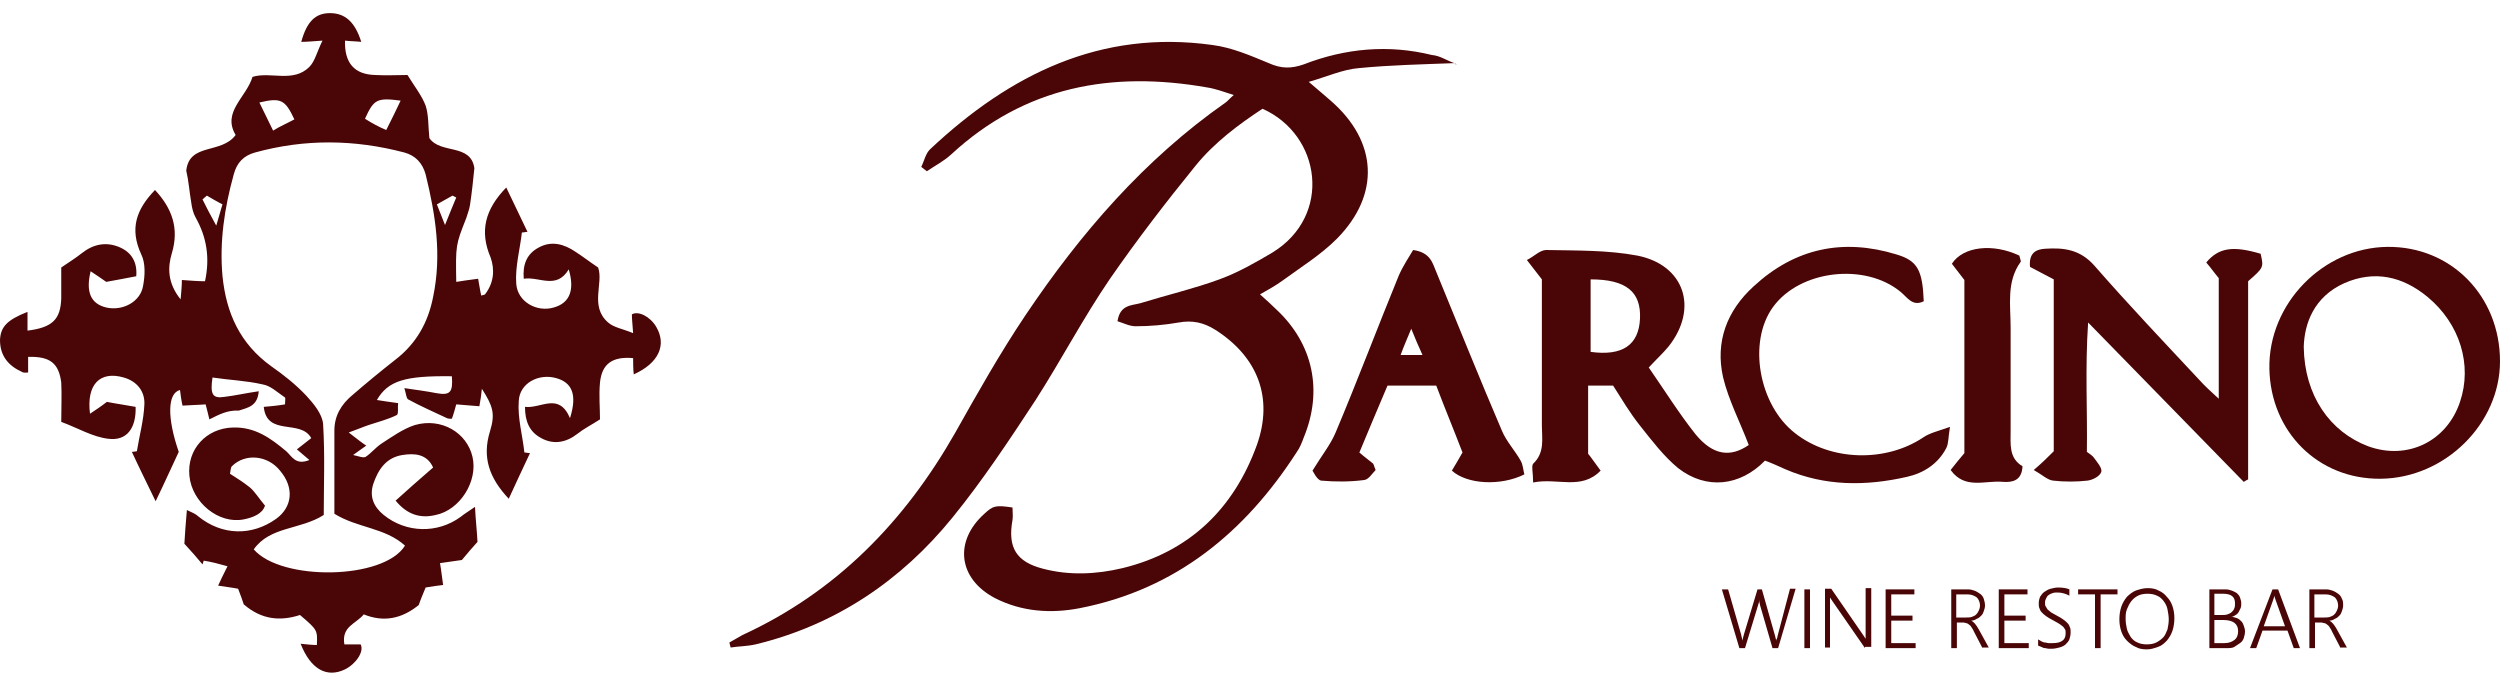 <?xml version="1.0" encoding="utf-8"?>
<!-- Generator: Adobe Illustrator 24.1.2, SVG Export Plug-In . SVG Version: 6.00 Build 0)  -->
<svg version="1.1" id="Layer_1" xmlns="http://www.w3.org/2000/svg" xmlns:xlink="http://www.w3.org/1999/xlink" x="0px" y="0px"
	 viewBox="0 0 400 108.4" style="enable-background:new 0 0 400 108.4;" xml:space="preserve">
<style type="text/css">
	.st0{fill:#4A0606;}
</style>
<g>
	<path class="st0" d="M33.5,67.1c-0.2-0.9-0.4-1.6-0.6-2.4c-1.2,0.1-2.4,0.1-3.7,0.2c-0.2-0.9-0.3-1.7-0.4-2.5
		c-2,0.5-2.1,4.4-0.2,9.9c-1,2.1-2.1,4.6-3.7,7.9c-1.5-3.1-2.7-5.5-3.8-7.9c0.3,0,0.6-0.1,0.8-0.1c0.4-2.5,1.1-5,1.2-7.5
		c0.1-2.1-1.2-3.7-3.3-4.3c-3.8-1.1-6,1.1-5.4,5.8c0.9-0.6,1.8-1.2,2.7-1.9c1.5,0.3,3,0.5,4.6,0.8c0.1,3.4-1.4,5.5-4.4,5.1
		c-2.5-0.3-4.8-1.7-7.5-2.7c0-2.2,0.1-4.3,0-6.3C9.4,58.1,8,57,4.5,57.1c0,0.8,0,1.6,0,2.5c-0.3,0-0.7,0.1-1-0.1
		c-2.2-1-3.5-2.6-3.5-5.1c0.1-2.1,1.1-3.2,4.4-4.5c0,1.1,0,2,0,3c4-0.5,5.3-1.8,5.4-5.2c0-1.7,0-3.4,0-4.9c1.3-0.9,2.3-1.5,3.3-2.3
		C15,39,17,38.7,19,39.5c2,0.8,3,2.4,2.8,4.7c-1.6,0.3-3.1,0.6-4.8,0.9c-0.7-0.5-1.6-1.1-2.5-1.7c-0.8,3.3,0,5.2,2.5,5.8
		c2.6,0.6,5.5-0.9,5.9-3.5c0.3-1.6,0.4-3.6-0.3-5c-1.9-4.1-0.8-7.2,2.2-10.3c2.7,2.9,3.9,6.1,2.7,10.1c-0.7,2.3-0.7,4.8,1.4,7.4
		c0.1-1.3,0.2-2.1,0.2-3.1c1.4,0.1,2.6,0.2,3.7,0.2c0.8-3.7,0.3-7-1.5-10.2c-0.4-0.7-0.6-1.6-0.7-2.4c-0.3-1.7-0.4-3.4-0.8-5.1
		c0.5-4.5,5.6-2.6,7.9-5.7c-2.2-3.7,1.7-6,2.7-9.3c2.9-0.9,6.5,1,9.1-1.6c0.9-0.9,1.2-2.4,2.1-4.2c-1.6,0.1-2.5,0.2-3.4,0.2
		c0.9-3.3,2.3-4.6,4.6-4.6c2.4,0,4,1.4,5,4.6c-0.9-0.1-1.8-0.1-2.6-0.2c-0.1,3.6,1.5,5.4,4.8,5.5c1.8,0.1,3.6,0,5.2,0
		c1.1,1.8,2.3,3.3,2.9,4.9c0.5,1.5,0.4,3.3,0.6,5.2c1.8,2.6,6.6,0.8,7.2,4.8c-0.2,2-0.4,3.9-0.7,5.9c-0.1,0.7-0.4,1.4-0.6,2.1
		c-1.7,4.3-1.7,4.3-1.6,10.2c1.1-0.2,2.1-0.3,3.5-0.5c0.2,1,0.3,1.9,0.5,2.7c0.2-0.1,0.5-0.1,0.6-0.2c1.4-1.8,1.6-3.9,0.9-5.9
		C76.7,37,77.6,33.5,81,30c1.2,2.5,2.3,4.8,3.4,7.1c-0.3,0-0.6,0.1-0.9,0.1c-0.3,2.7-1.1,5.5-0.9,8.2c0.2,2.9,3.3,4.6,6,3.8
		c2.5-0.7,3.4-2.7,2.4-6.1c-2,3.3-4.7,1.1-7.2,1.5c-0.2-2.3,0.5-4,2.4-5c2-1.1,4-0.6,5.9,0.7c1.1,0.7,2.1,1.5,3.6,2.5
		c0.9,2.5-1.4,6.2,1.6,8.8c0.9,0.8,2.3,1,4,1.7c-0.1-1.5-0.2-2.2-0.2-3c1-0.6,2.9,0.3,3.9,2c1.7,2.9,0.4,5.8-3.6,7.6
		c-0.1-0.9-0.1-1.8-0.1-2.6c-3.3-0.3-5,0.9-5.3,3.9c-0.2,2,0,4.1,0,5.9c-1.4,0.9-2.6,1.5-3.6,2.3c-1.8,1.4-3.8,1.8-5.8,0.7
		c-1.9-1-2.6-2.7-2.6-5c2.6,0.3,5.4-2.4,7.2,1.8c1.2-3.8,0.3-5.7-2.2-6.4c-2.8-0.8-5.9,0.8-6,3.7c-0.2,2.7,0.6,5.4,0.9,8.2
		c0.3,0,0.6,0.1,0.9,0.1c-1.1,2.3-2.2,4.7-3.4,7.3c-3.1-3.3-4.3-6.6-3-10.8c0.9-2.9,0.4-4.1-1.3-6.8c-0.1,1-0.2,1.7-0.4,2.8
		c-1.2-0.1-2.4-0.2-3.7-0.3c-0.2,0.7-0.4,1.5-0.7,2.3c-0.3,0-0.6,0-0.8-0.1c-2.1-1-4.2-1.9-6.2-3c-0.3-0.2-0.3-0.8-0.6-1.8
		c2,0.3,3.6,0.5,5.1,0.8c2.2,0.4,2.7-0.1,2.5-2.7c-7.5-0.1-10.2,0.7-12,3.8c1.1,0.2,2.1,0.3,3.4,0.5c-0.1,0.6,0.1,1.7-0.2,1.9
		c-1.4,0.7-3,1.1-4.5,1.6c-0.9,0.3-1.8,0.7-3.2,1.2c1.3,1,1.9,1.5,2.8,2.1c-0.6,0.4-1.1,0.8-2.1,1.5c0.9,0.2,1.6,0.5,2,0.3
		c0.9-0.6,1.6-1.5,2.5-2.1c1.7-1.1,3.5-2.4,5.4-3c4.2-1.2,8.3,1.2,9.2,5.1c0.9,3.9-2,8.5-5.9,9.3c-2.5,0.6-4.6-0.1-6.4-2.3
		c2-1.8,3.9-3.5,6-5.3c-1-2.2-3-2.3-4.9-2c-2.6,0.4-3.9,2.3-4.7,4.7c-0.6,2,0.1,3.6,1.7,4.9c3.6,2.9,8.6,3,12.3,0.3
		c0.6-0.5,1.3-0.9,2.3-1.6c0.1,2.1,0.3,3.7,0.4,5.6c-0.8,0.9-1.7,1.9-2.5,2.9c-1.2,0.2-2.3,0.3-3.5,0.5c0.2,1.1,0.3,2.2,0.5,3.5
		c-0.8,0.1-1.7,0.2-2.8,0.4c-0.4,1-0.8,1.9-1.1,2.8c-2.7,2.2-5.6,2.8-8.8,1.5c-1.2,1.5-3.6,1.9-3.1,4.8c0.9,0,1.8,0,2.6,0
		c0.6,1.1-0.7,3.1-2.5,4c-2.9,1.4-5.5,0-7.1-4.1c1,0.1,1.8,0.2,2.6,0.2c0.1-2.4,0.1-2.4-2.7-4.8c-3.1,1-6.1,0.8-9-1.7
		c-0.2-0.6-0.5-1.5-0.9-2.5c-1-0.2-2-0.3-3.2-0.5c0.4-0.9,0.8-1.7,1.5-3.1c-1.4-0.4-2.6-0.7-3.8-0.9c-0.1,0.2-0.1,0.4-0.2,0.6
		c-0.9-1.1-1.8-2.1-2.9-3.3c0.1-1.5,0.2-3.3,0.4-5.4c0.8,0.4,1.4,0.6,1.8,1c3.8,3.1,8.6,3.2,12.5,0.4c2.6-1.9,2.9-5,0.6-7.7
		c-2-2.5-5.6-2.8-7.7-0.7c-0.2,0.2-0.2,0.7-0.3,1.2c1.1,0.7,2.2,1.4,3.2,2.2c0.8,0.7,1.4,1.7,2.4,2.9c-0.4,1.3-1.9,1.9-3.4,2.2
		c-4,0.8-8.3-2.7-8.7-7c-0.4-4.2,2.7-7.6,7-7.7c3.5-0.1,6,1.7,8.5,3.8c0.9,0.8,1.5,2.3,3.7,1.4c-0.8-0.7-1.3-1.1-2-1.7
		c0.8-0.6,1.5-1.2,2.3-1.8c-1.7-3.1-7.1-0.2-7.6-5c1.2-0.1,2.2-0.2,3.4-0.4c0-0.5,0.1-1,0-1.1c-1.2-0.8-2.3-1.9-3.6-2.1
		c-2.6-0.6-5.4-0.7-8-1.1c-0.4,2.7,0,3.4,1.9,3.1c1.7-0.2,3.4-0.6,5.5-0.9c-0.2,2.4-1.7,2.6-3.2,3.1C36.4,65.6,35.1,66.3,33.5,67.1z
		 M64.8,87.3c-3.2-2.9-7.6-2.8-11.3-5.1c0-4.3,0-8.8,0-13.3c0-2.4,1.1-4.2,2.9-5.7c2.2-1.9,4.5-3.8,6.8-5.6c3.4-2.6,5.3-6,6.1-10.1
		c1.4-6.7,0.4-13.1-1.2-19.6c-0.5-1.8-1.6-3-3.4-3.5c-8-2.1-15.9-2.2-23.9,0c-1.8,0.5-2.9,1.6-3.4,3.5c-1.5,5.4-2.3,10.8-1.8,16.3
		c0.6,5.9,2.8,10.8,7.8,14.4c2,1.4,3.9,2.9,5.6,4.7c1.2,1.3,2.6,3,2.7,4.6c0.3,4.9,0.1,9.9,0.1,14.5c-3.8,2.4-8.6,1.8-11.2,5.5
		C45,93,61.4,92.8,64.8,87.3z M47.1,19.1c-1.5-3.2-2.2-3.5-5.6-2.7c0.7,1.4,1.4,2.9,2.2,4.5C44.8,20.2,46,19.7,47.1,19.1z
		 M61.8,20.8c0.9-1.8,1.6-3.2,2.3-4.7c-3.8-0.5-4.3-0.2-5.7,2.9C59.5,19.7,60.6,20.3,61.8,20.8z M33.1,31.3
		c-0.2,0.2-0.5,0.4-0.7,0.6c0.6,1.2,1.2,2.4,2.2,4.2c0.5-1.6,0.7-2.5,1-3.4C34.6,32.2,33.8,31.7,33.1,31.3z M69.9,32.7
		c0.4,1,0.7,1.8,1.3,3.3c0.8-2,1.3-3.2,1.8-4.4c-0.2-0.1-0.4-0.2-0.6-0.3C71.7,31.7,71,32.1,69.9,32.7z"/>
	<path class="st0" d="M232.7,10.1c-5.1,0.2-10.2,0.3-15.3,0.8c-2.5,0.2-4.9,1.3-8,2.2c1.5,1.3,2.5,2.1,3.5,3c7.5,6.5,8,15,1,22.1
		c-2.6,2.6-5.7,4.5-8.7,6.7c-1.1,0.8-2.2,1.4-3.6,2.2c1,0.9,1.8,1.6,2.6,2.4c5.9,5.5,7.5,13,4.4,20.5c-0.3,0.8-0.6,1.6-1.1,2.3
		c-8.3,12.9-19.4,22-34.7,25c-4.6,0.9-9.3,0.6-13.6-1.6c-5.9-3.1-6.6-9.1-1.7-13.5c1.4-1.3,1.8-1.4,4.5-1c0,0.7,0.1,1.4,0,2
		c-0.8,4.4,0.6,6.7,4.9,7.8c4.2,1.1,8.5,0.9,12.7-0.1c10.7-2.6,17.8-9.5,21.5-19.7c2.7-7.6,0.1-14.1-6.6-18.4
		c-1.9-1.2-3.7-1.6-5.9-1.2c-2.3,0.4-4.6,0.6-6.9,0.6c-1,0-1.9-0.5-2.9-0.8c0.4-2.7,2.3-2.5,3.7-2.9c4.2-1.3,8.5-2.3,12.6-3.8
		c3-1.1,5.8-2.7,8.5-4.3c9.6-5.9,7.8-18.8-1.6-23c-3.8,2.5-7.7,5.4-10.7,9.1c-4.8,5.9-9.4,11.9-13.7,18.1c-4.3,6.3-7.8,13-11.9,19.4
		c-4.2,6.4-8.5,12.9-13.3,18.8c-8.2,10.1-18.7,17.2-31.5,20.3c-1.3,0.3-2.7,0.3-4,0.5c-0.1-0.3-0.1-0.5-0.2-0.8
		c0.7-0.4,1.4-0.8,2.1-1.2c15-6.9,25.9-18.1,34-32.3c3.6-6.4,7.2-12.8,11.3-18.9c8.8-13.1,19-24.9,32-34c0.3-0.2,0.5-0.5,1.3-1.2
		c-1.6-0.5-2.9-1-4.2-1.2c-15.3-2.7-29.2-0.2-41,10.7c-1.2,1.1-2.6,1.8-3.9,2.7c-0.3-0.2-0.6-0.5-0.9-0.7c0.5-1,0.7-2.2,1.5-2.9
		c12.7-11.9,27.2-19.1,45.1-16.6c3.1,0.4,6.1,1.7,9,2.9c2,0.9,3.6,0.9,5.6,0.2c6.7-2.6,13.6-3.2,20.5-1.5
		C230.4,8.9,231.5,9.7,232.7,10.1C232.7,10.2,232.7,10.1,232.7,10.1z"/>
	<path class="st0" d="M245.3,77.2c0-1.6-0.3-2.6,0-3c1.9-1.8,1.4-4,1.4-6.1c0-7.7,0-15.4,0-23.4c-0.6-0.8-1.3-1.7-2.4-3.1
		c1.2-0.6,2.1-1.6,3.1-1.6c4.9,0.1,9.8,0,14.6,0.9c7.5,1.5,9.8,8.4,5,14.5c-0.9,1.1-2,2.1-3.2,3.4c2.5,3.6,4.8,7.3,7.5,10.7
		c2.8,3.4,5.6,3.7,8.5,1.7c-1.4-3.7-3.2-7.1-4.1-10.8c-1.3-5.7,0.6-10.7,4.9-14.6c6.6-6.1,14.3-7.7,22.8-5.1c3.4,1,4.2,2.5,4.4,7.5
		c-1.8,0.9-2.6-0.6-3.7-1.5c-5.7-4.7-16.1-3.5-20.4,2.4c-4.1,5.6-2.3,15.7,3.5,20.2c5.7,4.5,14.5,4.7,20.5,0.7c1-0.7,2.3-1,4.3-1.7
		c-0.3,1.7-0.2,2.6-0.6,3.4c-1.3,2.5-3.6,4-6.3,4.6c-6.6,1.5-13.1,1.5-19.4-1.2c-1.1-0.5-2.2-1-3.3-1.4c-4,4.1-9.4,4.7-13.9,1.2
		c-2.3-1.9-4.2-4.4-6.1-6.8c-1.6-2-2.9-4.2-4.3-6.4c-1.4,0-2.5,0-4,0c0,3.7,0,7.2,0,10.9c0.5,0.6,1.1,1.5,2,2.7
		C253,78.5,249.2,76.4,245.3,77.2z M254.5,44.7c0,4,0,7.8,0,11.6c5.1,0.7,7.7-1.1,7.9-5.3C262.6,46.7,260.2,44.7,254.5,44.7z"/>
	<path class="st0" d="M359,77.1c-8.1-8.3-16.1-16.5-24.9-25.5c-0.5,7.4-0.1,14-0.2,20.7c0.4,0.3,0.9,0.6,1.1,0.9
		c0.5,0.7,1.4,1.7,1.2,2.3c-0.2,0.7-1.4,1.3-2.2,1.4c-1.8,0.2-3.7,0.2-5.5,0c-0.9-0.1-1.7-0.9-3.1-1.7c1.4-1.2,2.2-2,3.2-3
		c0-9,0-18.2,0-27.5c-1.3-0.7-2.7-1.4-3.8-2c-0.2-2.2,0.9-2.8,2.4-2.9c3-0.2,5.6,0.1,7.9,2.7c5.5,6.3,11.2,12.3,16.9,18.4
		c0.8,0.9,1.7,1.7,3,2.9c0-6.8,0-13,0-19.3c-0.6-0.7-1.3-1.7-2-2.5c2-2.4,4.3-2.7,8.7-1.4c0.5,2.2,0.5,2.2-2,4.4c0,10.3,0,21,0,31.7
		C359.5,76.8,359.3,76.9,359,77.1z"/>
	<path class="st0" d="M380.9,76.6c-10,0.1-17.6-7.5-17.8-17.6c-0.2-10.4,8.6-19.4,18.9-19.5c10.2-0.1,18,7.9,18,18.3
		C400,67.8,391.2,76.5,380.9,76.6z M368.6,55.5c0.1,7.8,4.2,13.6,10.3,15.9c6.3,2.3,12.6-0.8,14.7-7.1c2-5.9,0-12.5-5.2-16.8
		c-4-3.3-8.5-4.3-13.3-2.2C370.2,47.5,368.7,51.8,368.6,55.5z"/>
	<path class="st0" d="M226.1,40c2.8,0.4,3.1,2.1,3.7,3.5c3.5,8.5,6.9,17,10.5,25.4c0.7,1.7,2.1,3.2,3,4.8c0.4,0.7,0.4,1.5,0.6,2.2
		c-3.8,1.9-9.2,1.6-11.6-0.6c0.5-0.8,1-1.7,1.7-2.9c-1.3-3.4-2.8-7-4.2-10.7c-2.6,0-5,0-7.8,0c-1.5,3.5-3,7.1-4.5,10.7
		c0.8,0.7,1.5,1.2,2.1,1.7c0.2,0.1,0.2,0.4,0.5,1.1c-0.5,0.5-1.1,1.5-1.8,1.6c-2.3,0.3-4.6,0.3-6.9,0.1c-0.7-0.1-1.3-1.5-1.4-1.6
		c1.6-2.6,2.9-4.2,3.7-6.1c3.5-8.3,6.7-16.8,10.1-25.1C224.5,42.5,225.4,41.2,226.1,40z M227.6,56.8c-0.7-1.5-1.1-2.5-1.8-4.2
		c-0.7,1.7-1.2,2.8-1.7,4.2C225.2,56.8,226.1,56.8,227.6,56.8z"/>
	<path class="st0" d="M323.1,40.9c0.1,0.5,0.3,0.9,0.2,1c-2.3,3.2-1.6,6.9-1.6,10.5c0,5.5,0,11,0,16.5c0,2.2-0.3,4.4,1.9,5.7
		c-0.1,2.3-1.6,2.6-3.1,2.5c-2.8-0.3-6.1,1.3-8.4-1.9c0.8-1,1.5-1.9,2.2-2.7c0-9.1,0-18.3,0-27.7c-0.6-0.8-1.3-1.7-2-2.6
		C314.1,39.4,318.9,38.9,323.1,40.9z"/>
	<path class="st0" d="M232.7,10.2c0.3,0,0.6,0,0.2,0C233.2,10.4,233,10.3,232.7,10.2L232.7,10.2z"/>
</g>
<g>
	<path class="st0" d="M284.5,103.7h-0.9l-2-6.9c0-0.2-0.1-0.3-0.1-0.5c0-0.2,0-0.3,0-0.4h0c0,0.3-0.1,0.6-0.2,0.9l-2.1,6.9h-0.9
		l-2.8-9.4h1l2.1,7.3c0,0.2,0.1,0.3,0.1,0.5c0,0.1,0.1,0.3,0.1,0.4h0c0-0.2,0.1-0.5,0.2-0.9l2.2-7.3h0.7l2.1,7.4
		c0,0.1,0.1,0.3,0.1,0.4c0,0.1,0.1,0.3,0.1,0.4h0c0-0.1,0-0.2,0.1-0.3c0-0.1,0.1-0.2,0.1-0.4l2-7.6h0.9L284.5,103.7z"/>
	<path class="st0" d="M289.6,103.7h-0.9v-9.4h0.9V103.7z"/>
	<path class="st0" d="M298.4,103.7l-5.2-7.5c-0.1-0.1-0.1-0.2-0.2-0.3c-0.1-0.1-0.1-0.2-0.2-0.3h0c0,0.1,0,0.2,0,0.3
		c0,0.1,0,0.3,0,0.5v7.2H292v-9.4h1l5.1,7.4c0.1,0.1,0.1,0.2,0.2,0.3c0.1,0.1,0.1,0.2,0.2,0.3h0c0-0.1,0-0.3,0-0.5s0-0.4,0-0.6v-7
		h0.9v9.4H298.4z"/>
	<path class="st0" d="M301.7,103.7v-9.4h4.6v0.8h-3.7v3.4h3.4v0.8h-3.4v3.6h3.9v0.8H301.7z"/>
	<path class="st0" d="M317.2,103.7l-1.4-2.7c-0.1-0.3-0.3-0.5-0.4-0.7c-0.1-0.2-0.3-0.3-0.4-0.4c-0.1-0.1-0.3-0.2-0.4-0.2
		s-0.3-0.1-0.5-0.1h-1v4.1h-0.9v-9.4h2.7c0.4,0,0.7,0.1,1,0.2c0.3,0.1,0.6,0.3,0.9,0.5c0.3,0.2,0.5,0.5,0.6,0.8s0.2,0.7,0.2,1.1
		c0,0.3-0.1,0.6-0.2,0.9s-0.2,0.5-0.4,0.7c-0.2,0.2-0.4,0.4-0.7,0.5c-0.3,0.2-0.6,0.3-0.9,0.3v0c0.1,0.1,0.2,0.1,0.3,0.2
		c0.1,0.1,0.2,0.2,0.3,0.3c0.1,0.1,0.2,0.3,0.3,0.4c0.1,0.2,0.2,0.3,0.3,0.5l1.6,2.9H317.2z M313,95.1v3.7h1.6c0.3,0,0.6,0,0.9-0.1
		c0.3-0.1,0.5-0.2,0.7-0.4c0.2-0.2,0.3-0.4,0.4-0.6c0.1-0.2,0.2-0.5,0.2-0.8c0-0.5-0.2-1-0.5-1.3c-0.4-0.3-0.9-0.5-1.5-0.5H313z"/>
	<path class="st0" d="M319.8,103.7v-9.4h4.6v0.8h-3.7v3.4h3.4v0.8h-3.4v3.6h3.9v0.8H319.8z"/>
	<path class="st0" d="M326.1,102.3c0.2,0.1,0.3,0.2,0.5,0.3c0.2,0.1,0.4,0.2,0.6,0.2s0.4,0.1,0.6,0.1c0.2,0,0.4,0,0.6,0
		c0.7,0,1.2-0.1,1.6-0.4s0.5-0.7,0.5-1.2c0-0.2,0-0.5-0.1-0.6s-0.2-0.4-0.4-0.5c-0.2-0.2-0.4-0.3-0.7-0.5c-0.3-0.2-0.6-0.3-0.9-0.5
		c-0.4-0.2-0.7-0.4-1-0.6s-0.5-0.4-0.7-0.6c-0.2-0.2-0.3-0.4-0.4-0.7c-0.1-0.2-0.1-0.5-0.1-0.8c0-0.4,0.1-0.7,0.2-1
		c0.2-0.3,0.4-0.6,0.7-0.8c0.3-0.2,0.6-0.4,1-0.5c0.4-0.1,0.8-0.2,1.2-0.2c0.7,0,1.4,0.1,1.8,0.3v1c-0.6-0.3-1.2-0.5-1.9-0.5
		c-0.3,0-0.5,0-0.8,0.1s-0.5,0.2-0.6,0.3c-0.2,0.1-0.3,0.3-0.4,0.5c-0.1,0.2-0.2,0.4-0.2,0.7c0,0.2,0,0.5,0.1,0.6
		c0.1,0.2,0.2,0.3,0.3,0.5c0.2,0.2,0.4,0.3,0.6,0.5c0.3,0.2,0.6,0.3,0.9,0.5c0.4,0.2,0.7,0.4,1,0.6c0.3,0.2,0.5,0.4,0.7,0.6
		c0.2,0.2,0.3,0.4,0.4,0.7c0.1,0.2,0.1,0.5,0.1,0.8c0,0.4-0.1,0.8-0.2,1.1s-0.4,0.6-0.6,0.8s-0.6,0.4-1,0.5s-0.8,0.2-1.2,0.2
		c-0.1,0-0.3,0-0.5,0c-0.2,0-0.4-0.1-0.6-0.1c-0.2,0-0.4-0.1-0.6-0.2s-0.3-0.1-0.5-0.2V102.3z"/>
	<path class="st0" d="M336.1,95.1v8.6h-0.9v-8.6h-2.7v-0.8h6.3v0.8H336.1z"/>
	<path class="st0" d="M343.5,103.9c-0.7,0-1.3-0.1-1.8-0.4c-0.5-0.2-1-0.6-1.4-1c-0.4-0.4-0.7-0.9-0.9-1.5c-0.2-0.6-0.3-1.2-0.3-1.9
		c0-0.7,0.1-1.4,0.3-2c0.2-0.6,0.5-1.1,0.9-1.6c0.4-0.4,0.9-0.8,1.4-1c0.6-0.2,1.2-0.4,1.9-0.4c0.7,0,1.3,0.1,1.8,0.4
		c0.5,0.2,1,0.6,1.3,1c0.4,0.4,0.7,0.9,0.9,1.5s0.3,1.2,0.3,1.9c0,0.7-0.1,1.4-0.3,2c-0.2,0.6-0.5,1.1-0.9,1.6
		c-0.4,0.4-0.8,0.8-1.4,1S344.2,103.9,343.5,103.9z M343.6,95c-0.6,0-1.1,0.1-1.5,0.3c-0.4,0.2-0.8,0.5-1.1,0.9
		c-0.3,0.4-0.5,0.8-0.7,1.3c-0.2,0.5-0.2,1-0.2,1.6c0,0.5,0.1,1,0.2,1.5c0.1,0.5,0.4,0.9,0.6,1.3c0.3,0.4,0.6,0.7,1.1,0.9
		c0.4,0.2,0.9,0.3,1.5,0.3c0.6,0,1.1-0.1,1.5-0.3s0.8-0.5,1.1-0.8s0.5-0.8,0.7-1.3c0.1-0.5,0.2-1,0.2-1.6c0-0.5-0.1-1.1-0.2-1.6
		c-0.1-0.5-0.3-0.9-0.6-1.3c-0.3-0.4-0.6-0.7-1.1-0.9C344.7,95.1,344.2,95,343.6,95z"/>
	<path class="st0" d="M353.5,103.7v-9.4h2.6c0.4,0,0.7,0.1,1,0.2c0.3,0.1,0.6,0.3,0.8,0.4c0.2,0.2,0.4,0.4,0.5,0.7s0.2,0.6,0.2,0.9
		c0,0.3,0,0.5-0.1,0.8c-0.1,0.2-0.2,0.4-0.3,0.6s-0.3,0.4-0.5,0.5c-0.2,0.1-0.4,0.3-0.7,0.3v0c0.3,0,0.6,0.1,0.9,0.2
		c0.3,0.1,0.5,0.3,0.7,0.5c0.2,0.2,0.3,0.4,0.4,0.7s0.2,0.6,0.2,0.9c0,0.4-0.1,0.8-0.2,1.1s-0.3,0.6-0.6,0.8s-0.6,0.4-0.9,0.6
		s-0.8,0.2-1.2,0.2H353.5z M354.3,95.1v3.3h1.2c0.3,0,0.6,0,0.9-0.1c0.3-0.1,0.5-0.2,0.7-0.4c0.2-0.2,0.3-0.3,0.4-0.6
		c0.1-0.2,0.1-0.5,0.1-0.8c0-1-0.6-1.5-1.9-1.5H354.3z M354.3,99.2v3.7h1.6c0.7,0,1.2-0.2,1.6-0.5c0.4-0.3,0.6-0.8,0.6-1.4
		c0-1.2-0.8-1.8-2.4-1.8H354.3z"/>
	<path class="st0" d="M367,103.7l-1-2.8h-4l-1,2.8h-1l3.6-9.4h0.9l3.5,9.4H367z M364.1,96c0-0.1-0.1-0.2-0.1-0.3
		c0-0.1-0.1-0.2-0.1-0.4h0c0,0.1-0.1,0.3-0.1,0.4c0,0.1-0.1,0.2-0.1,0.3l-1.5,4.2h3.4L364.1,96z"/>
	<path class="st0" d="M374.5,103.7l-1.4-2.7c-0.1-0.3-0.3-0.5-0.4-0.7c-0.1-0.2-0.3-0.3-0.4-0.4c-0.1-0.1-0.3-0.2-0.4-0.2
		c-0.2,0-0.3-0.1-0.5-0.1h-1v4.1h-0.9v-9.4h2.7c0.4,0,0.7,0.1,1,0.2c0.3,0.1,0.6,0.3,0.9,0.5c0.3,0.2,0.5,0.5,0.6,0.8
		c0.2,0.3,0.2,0.7,0.2,1.1c0,0.3-0.1,0.6-0.2,0.9s-0.2,0.5-0.4,0.7c-0.2,0.2-0.4,0.4-0.7,0.5c-0.3,0.2-0.6,0.3-0.9,0.3v0
		c0.1,0.1,0.2,0.1,0.3,0.2c0.1,0.1,0.2,0.2,0.3,0.3c0.1,0.1,0.2,0.3,0.3,0.4c0.1,0.2,0.2,0.3,0.3,0.5l1.6,2.9H374.5z M370.3,95.1
		v3.7h1.6c0.3,0,0.6,0,0.9-0.1c0.3-0.1,0.5-0.2,0.7-0.4c0.2-0.2,0.3-0.4,0.4-0.6c0.1-0.2,0.2-0.5,0.2-0.8c0-0.5-0.2-1-0.5-1.3
		c-0.4-0.3-0.9-0.5-1.5-0.5H370.3z"/>
</g>
</svg>
